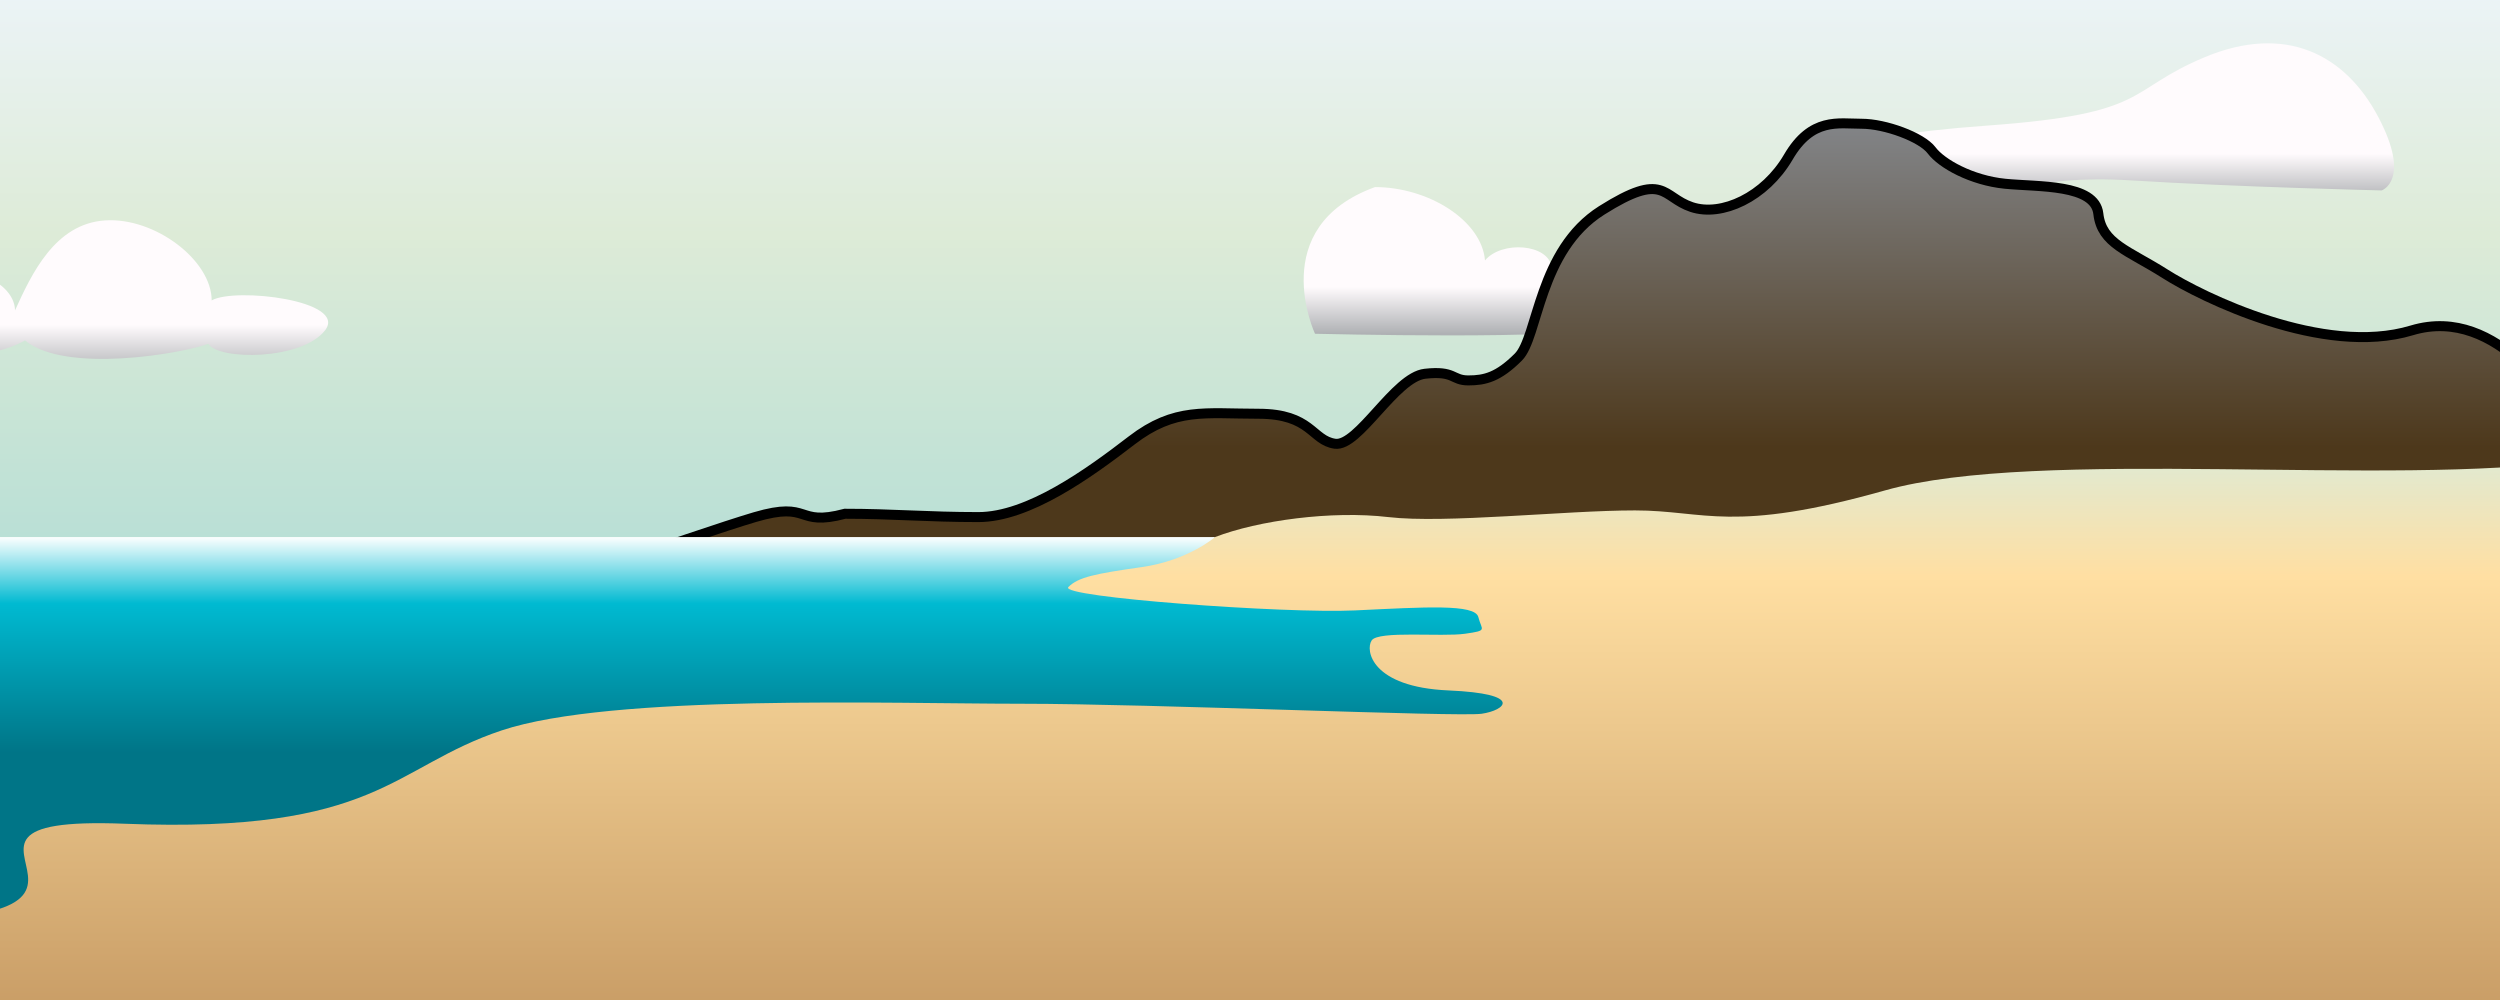 <?xml version="1.0"?><svg width="500" height="200" xmlns="http://www.w3.org/2000/svg">
 <rect width="100%" height="100%" fill="#333333" stroke="none"/>
 <defs>
  <linearGradient y2="1" x2="0.5" y1="0" x1="0.5" id="SVGID_1_">
   <stop stop-color="#EEF5FC" offset="0"/>
   <stop stop-color="#DDEBD7" offset="0.264"/>
   <stop stop-color="#81CDD4" offset="1"/>
  </linearGradient>
  <linearGradient y2="1" x2="0.5" y1="0" x1="0.5" id="SVGID_4_">
   <stop stop-color="#FFFBFD" offset="0.681"/>
   <stop stop-color="#AFB1B4" offset="1"/>
  </linearGradient>
  <linearGradient y2="1" x2="0.5" y1="-0" x1="0.5" id="SVGID_5_">
   <stop stop-color="#FFFBFD" offset="0.681"/>
   <stop stop-color="#AFB1B4" offset="1"/>
  </linearGradient>
  <linearGradient y2="1" x2="0.5" y1="0" x1="0.5" id="SVGID_6_">
   <stop stop-color="#FFFBFD" offset="0.681"/>
   <stop stop-color="#AFB1B4" offset="1"/>
  </linearGradient>
  <linearGradient y2="1" x2="0.5" y1="-0" x1="0.5" id="SVGID_7_">
   <stop stop-color="#828487" offset="0"/>
   <stop stop-color="#4D381B" offset="0.344"/>
  </linearGradient>
  <linearGradient y2="1" x2="0.5" y1="0" x1="0.5" id="SVGID_8_">
   <stop stop-color="#DDEBD7" offset="0"/>
   <stop stop-color="#FFDFA2" offset="0.203"/>
   <stop stop-color="#BF915B" offset="1"/>
  </linearGradient>
  <linearGradient y2="1" x2="0.5" y1="-0" x1="0.5" id="SVGID_9_">
   <stop stop-color="#FFFFFF" offset="0"/>
   <stop stop-color="#00BAD1" offset="0.166"/>
   <stop stop-color="#007587" offset="0.534"/>
  </linearGradient>
  <linearGradient y2="Infinity" x2="Infinity" y1="Infinity" x1="Infinity" id="SVGID_19_">
   <stop stop-color="#000000" stop-opacity="0.35" offset="0"/>
   <stop stop-color="#000000" stop-opacity="0.35" offset="1"/>
  </linearGradient>
 </defs>
 <g>
  <title>Layer 1</title>
  <g id="landscape">
   <g id="Layer_11">
    <rect id="svg_1" height="215.333" width="520" fill="url(#SVGID_1_)" y="-9.917" x="-13.667"/>
   </g>
   <g id="Layer_14"/>
   <g id="Sun"/>
   <g id="Clouds">
    <path id="svg_9" d="m358.332,32.75c0,0 6.296,-5.273 39.147,-7.637c32.854,-2.363 27.52,-7.03 43.52,-13.697s28,-0.667 34.667,12s0.667,14.667 0.667,14.667s-28.667,-0.667 -50,-2c-21.334,-1.333 -22.514,4.066 -44.257,1.7c-21.744,-2.366 -27.077,0.301 -23.744,-5.033z" fill="url(#SVGID_4_)"/>
    <path id="svg_10" d="m263,66.75c0,0 -10,-21.333 12,-29.333c10.666,0 21.334,6.667 22,14.667c3.333,-4 12.666,-3.333 13.333,1.333c5.333,-1.334 9.334,-0.667 10.667,3.333s0.667,6 -2,8.667s-56,1.333 -56,1.333z" fill="url(#SVGID_5_)"/>
    <path id="svg_11" d="m-13.667,69.417c0,0 -8,-8 0.667,-12.667s16,0.667 16,5.333c3.333,-7.333 8,-17.333 18,-18s21.333,8 21.333,16c4.667,-2.667 27.333,0 22.667,6s-21.333,6 -23.333,2.667c-5.334,2 -28.667,6 -36.667,-0.667c-4.667,2.667 -12.667,4 -18.667,1.334z" fill="url(#SVGID_6_)"/>
   </g>
   <g id="mountain">
    <path id="svg_12" d="m94.333,122.75c0,0 45.333,-16 56.667,-19.333c11.333,-3.333 8,1.999 18,-0.667c9.333,0 16.667,0.667 26.667,0.667s22,-8.667 30.667,-15.333s14.667,-5.334 25.333,-5.334s10.666,5.333 15.333,6s12,-13.333 18,-14s5.334,1.333 8.667,1.333s6,-0.667 10,-4.667s3.999,-21.333 16.666,-29.333s12,-2.667 18,-0.667s14.668,-2 19.334,-10s9.999,-6.666 14.666,-6.666s12,2.667 14,5.333s8,6 14.667,6.667s18.001,0 18.667,6s6,7.333 13.333,12s31.666,16.667 49.333,11.333s29.333,16 32,17.333s0,129.333 0,129.333l-529.333,0l0,-90l109.333,0l0,0.001z" stroke-width="2" stroke="#000000" fill="url(#SVGID_7_)"/>
   </g>
   <g id="beach">
    <path id="svg_13" d="m-13.667,116.75l208.667,0c0,0 39.333,-5.999 48,-9.333s23.334,-5.333 34.667,-4s35.333,-1.334 49.333,-1.334s19.333,4.667 50,-4c30.667,-8.667 101.333,-0.667 138,-6c0.667,17.333 0,125.333 0,125.333l-538,0l0,-98.666l9.333,-2z" fill="url(#SVGID_8_)"/>
   </g>
   <g id="water">
    <path id="svg_14" d="m-9.667,107.417l252.667,0c0,0 -5.333,4.667 -14.667,6s-12.667,2 -14.667,4s43.334,5.332 57.334,4.666s24,-1.332 24.667,1.334s1.999,2.666 -2.667,3.333s-17.332,-0.667 -18.666,1.333s0,9.333 15.333,10s11.334,4 6.667,4.667s-66,-2 -92,-2s-82,-2.001 -104,5.333s-24.667,20.667 -75.334,18.667s21.333,23.334 -67.333,18.667c-0.667,-10.667 0,-74.667 0,-74.667l32.666,-1.333z" fill="url(#SVGID_9_)"/>
   </g>
  </g>
  <g id="Beach_x5F_Towel"/>
  <g id="hotDog"/>
  <g id="Pail">
   <path id="svg_42" d="m343.17,134.954" fill="url(#SVGID_19_)"/>
  </g>
  <g id="Shovel"/>
  <g id="sandCastle"/>
 </g>
</svg>